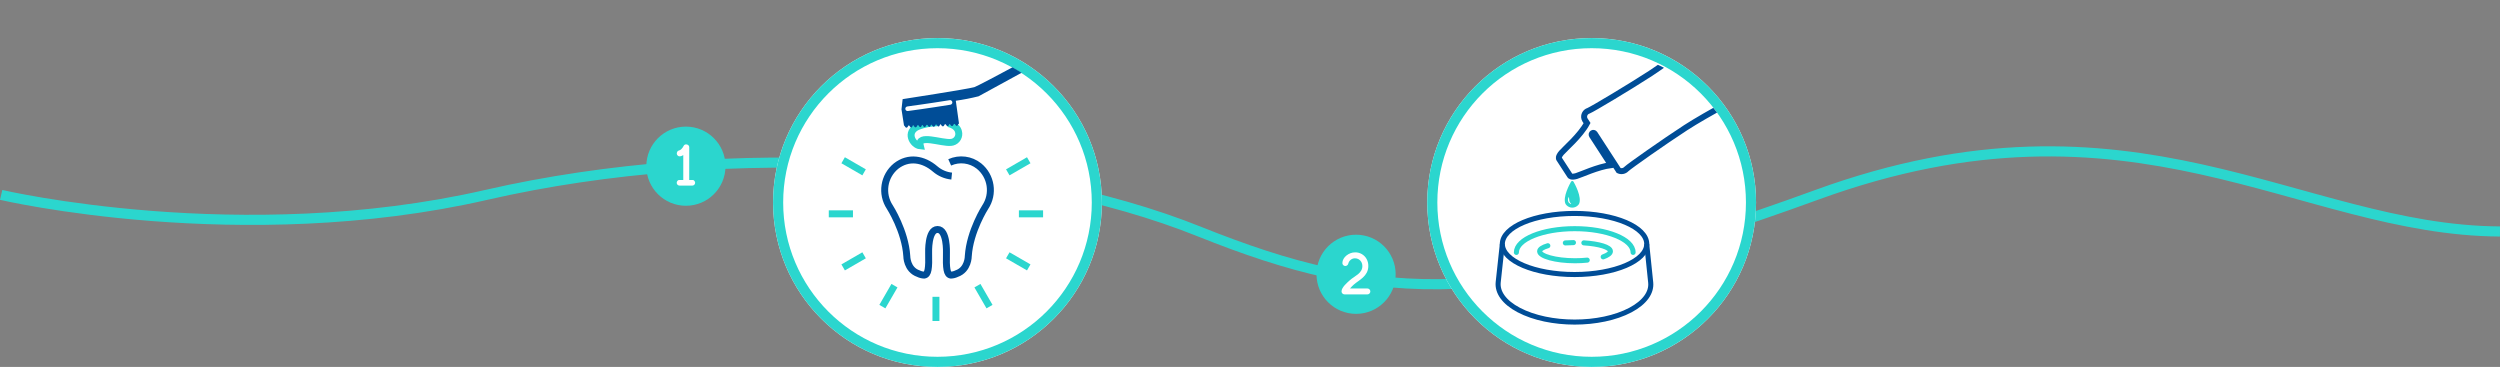 <?xml version="1.0" encoding="UTF-8"?><svg id="Calque_1" xmlns="http://www.w3.org/2000/svg" width="988.33" height="145.052" xmlns:xlink="http://www.w3.org/1999/xlink" viewBox="0 0 988.33 145.052"><rect x="0" y="0" width="988.33" height="145.052" fill="#808080" stroke="none"/><defs><style>.cls-1,.cls-2,.cls-3,.cls-4,.cls-5,.cls-6,.cls-7{fill:none;}.cls-8{clip-path:url(#clippath);}.cls-9{fill:#004d97;}.cls-10{fill:#fff;}.cls-11{fill:#2bd6ce;}.cls-2{stroke-width:4px;}.cls-2,.cls-3,.cls-6{stroke:#2bd6ce;}.cls-12{clip-path:url(#clippath-1);}.cls-3{stroke-linecap:round;}.cls-3,.cls-4{stroke-width:2px;}.cls-3,.cls-4,.cls-5,.cls-6,.cls-7{stroke-miterlimit:10;}.cls-4,.cls-5,.cls-7{stroke:#004d97;}.cls-5{stroke-width:2.357px;}.cls-6,.cls-7{stroke-width:2.75px;}</style><clipPath id="clippath"><circle class="cls-1" cx="629.677" cy="81.423" r="61.449"/></clipPath><clipPath id="clippath-1"><circle class="cls-1" cx="370.617" cy="80.786" r="61.734"/></clipPath></defs><path class="cls-2" d="M.456,77.052s94.871,22.2,191.75,0,210.18-14.266,281.855,14.461,118.754,31.239,244.075-14.461,190.5,14.012,270.184,14.461"/><g><g><circle class="cls-10" cx="629.228" cy="80.052" r="65"/><circle class="cls-2" cx="629.228" cy="80.052" r="63"/></g><g class="cls-8"><g><g><path class="cls-4" d="M593.927,96.452l-1.641,15.146c-.4,3.875,2.246,7.858,8.121,10.961,12.039,6.357,32.22,6.357,44.177,0,5.761-3.065,8.364-6.985,7.995-10.814l-1.581-15.267"/><path class="cls-3" d="M599.476,99.787c0-5.185,10.327-9.388,23.069-9.388s23.071,4.2,23.071,9.388"/><path class="cls-3" d="M627.482,102.838c-1.603,.166-3.214,.248-4.826,.246-7.727,0-13.993-1.827-13.993-3.731,0-.839,1.219-1.61,3.244-2.208"/><path class="cls-3" d="M633.791,101.547c1.794-.637,2.859-1.408,2.859-2.194,0-1.607-4.462-2.956-10.5-3.339"/><path class="cls-3" d="M618.832,96.035c1.027-.07,2.1-.114,3.205-.125"/><path class="cls-4" d="M651.01,96.452c0,6.67-12.78,12.078-28.543,12.078s-28.544-5.408-28.544-12.078,12.787-12.074,28.547-12.074,28.54,5.4,28.54,12.074Z"/></g><g><path class="cls-5" d="M677.053,10.437c-.8,1.083-16.294,13.223-24.59,18.607s-22.982,14.164-24.474,14.75c-1.303,.402-2.034,1.784-1.631,3.087,.052,.168,.121,.33,.207,.483l.843,1.3c-2.677,5.007-8.779,10.168-10.139,11.769-1.391,1.644-.944,2.334-.944,2.334l4.373,6.737s.448,.69,2.514,.086c1.879-.548,8.254-3.595,13.7-4.337l-7.6-11.715c-.19-.318-.086-.73,.232-.92,.302-.18,.691-.097,.893,.19l9.487,14.616c1.031,.466,2.244,.229,3.024-.591,1.145-1.121,15.147-10.968,23.437-16.349s25.691-14.6,27-14.886c1.663-.607,2.519-2.448,1.912-4.111-.106-.291-.254-.565-.439-.814l-6.384-9.835-6.32-9.736c-.865-1.545-2.82-2.096-4.365-1.231-.272,.152-.519,.343-.736,.566Z"/><path class="cls-11" d="M621.572,71.539c-.203,.004-.388,.116-.486,.293-.361,.622-3.491,6.148-2.154,8.845,.977,1.459,2.951,1.85,4.41,.873,.345-.231,.642-.528,.873-.873,1.338-2.7-1.793-8.223-2.154-8.845-.099-.178-.285-.29-.489-.293Z"/><path class="cls-10" d="M620.992,80.686c-.323-.172-.615-.396-.864-.664-.392-.694-.353-1.551,.1-2.207,.166,1.026,0,2.051,.918,2.7l-.154,.171Z"/></g></g></g></g><g><g><circle class="cls-10" cx="370.616" cy="80.052" r="65"/><circle class="cls-2" cx="370.616" cy="80.052" r="63"/></g><g class="cls-12"><g><path class="cls-7" d="M376.233,69.612c-2.399-.243-4.667-1.213-6.5-2.78-4.7-4.059-10.58-5-15.48-1.185-4.876,3.968-5.948,10.988-2.477,16.23,0,0,6.081,9.453,6.707,19.362,0,0-.046,5.338,4.59,6.935,.705,.347,1.473,.545,2.258,.584,1.641-.2,1.95-2.579,1.788-8.89,0,0-.337-9.152,3.521-9.152s3.521,9.152,3.521,9.152c-.164,6.312,.147,8.686,1.789,8.89,.784-.039,1.552-.238,2.256-.584,4.637-1.6,4.589-6.935,4.589-6.935,.628-9.908,6.708-19.362,6.708-19.362,3.471-5.242,2.399-12.262-2.478-16.23-3.279-2.623-7.751-3.185-11.577-1.456"/><g><g><line class="cls-6" x1="412.365" y1="84.532" x2="402.803" y2="84.532"/><line class="cls-6" x1="337.208" y1="84.532" x2="327.646" y2="84.532"/></g><line class="cls-6" x1="370.007" y1="126.892" x2="370.007" y2="117.329"/><g><line class="cls-6" x1="406.691" y1="105.711" x2="398.409" y2="100.931"/><line class="cls-6" x1="341.601" y1="68.132" x2="333.321" y2="63.351"/></g><line class="cls-6" x1="348.826" y1="121.215" x2="353.607" y2="112.934"/><line class="cls-6" x1="391.187" y1="121.216" x2="386.406" y2="112.936"/><g><line class="cls-6" x1="333.324" y1="105.711" x2="341.604" y2="100.931"/><line class="cls-6" x1="398.412" y1="68.134" x2="406.693" y2="63.351"/></g></g><g><path class="cls-6" d="M374.879,48.842c2.591,.557,3.771,1.966,4.05,3.233,.484,1.79-.574,3.634-2.364,4.119-.186,.05-.377,.085-.569,.102-3.843,.43-13.463-3.555-12.194,1.364-2.959-.282-5.98-5.523-.838-7.695,2.443-.928,5.032-1.414,7.646-1.436"/><path class="cls-9" d="M356.841,39.19l-.452,4.021,1,6.444h.1c.215,.118,.372,.831,.87,.813s.566-.719,.82-.871l.181-.007c.278,.123,.45,.827,.888,.811,.292-.01,.4-.334,.516-.589l.245-.279h.093c.212,.131,.374,.828,.866,.81s.565-.707,.813-.868l.2-.007c.272,.135,.444,.823,.876,.807s.469-.7,.691-.861h.133c.207,.144,.369,.824,.854,.807s.563-.7,.806-.864l.217-.008c.266,.148,.439,.819,.866,.8,.292-.011,.4-.333,.516-.588l.238-.272h.117c.2,.156,.37,.82,.85,.8s.561-.684,.8-.86l.233-.008c.261,.158,.434,.816,.856,.8s.467-.677,.681-.854l.2-.007c.2,.162,.365,.817,.841,.8s.56-.676,.8-.856l.241-.009c.259,.163,.432,.813,.851,.8,.292-.011,.4-.333,.517-.589l.232-.264h.131c.2,.166,.369,.813,.842,.8s.56-.668,.791-.853l.249-.008c.256,.166,.43,.809,.848,.794s.466-.66,.673-.847l.2-.007-1.274-9.099c3.029-.424,6.033-1.01,9-1.755,1.567-.794,118.012-64.811,120.618-65.314s12.691-1.958,12.691-1.958l.445-2.79-.8-.135,.086-5.873h-.124c-.2-.2-.352-.809-.855-.817s-.639,.593-.885,.791h-.323c-.257-.2-.419-.809-.863-.816-.32,0-.46,.312-.6,.561l-.244,.229h-.189c-.2-.2-.356-.808-.858-.815s-.638,.59-.882,.789h-.328c-.256-.2-.418-.808-.861-.814s-.539,.59-.756,.79h-.231c-.2-.2-.353-.806-.853-.813s-.637,.586-.88,.787h-.332c-.255-.2-.417-.806-.859-.812-.32,0-.46,.312-.6,.561l-.24,.226h-.076l-.9,6.81s-118.945,64.975-121.981,65.805-28.336,4.731-28.336,4.731Zm18.893,2.206c-8.7,1.412-16.718,2.483-16.8,2.492-.492,.072-.949-.268-1.021-.76-.001-.008-.002-.015-.003-.023-.066-.499,.285-.956,.783-1.023,.082-.012,8.077-1.078,16.748-2.482,.169-.03,.342-.01,.5,.057,.464,.195,.682,.729,.487,1.193-.121,.289-.383,.496-.693,.546h-.001ZM509.957-31.932l7.858-.455c.137-.009,.274,.015,.4,.068,.322,.134,.539,.441,.558,.789,.028,.502-.355,.932-.857,.961l-7.858,.455c-.5,.031-.93-.349-.962-.849-0-.003-0-.005-.001-.008-.028-.502,.356-.932,.858-.961h.003Z"/></g></g></g></g><g><circle class="cls-11" cx="271.164" cy="65.699" r="15.647"/><path class="cls-10" d="M268.586,61.809c-.28-.006-.542-.137-.715-.357-.193-.196-.306-.457-.316-.732,.004-.265,.074-.525,.205-.756,.127-.247,.364-.419,.639-.463,.349-.09,.667-.27,.924-.522,.372-.363,.682-.785,.915-1.25,.166-.392,.547-.649,.973-.656,.321-.005,.633,.101,.885,.3,.251,.194,.393,.497,.381,.814l-.012,12.962h1.394c.277,.002,.534,.146,.68,.381,.164,.21,.259,.466,.27,.732-.004,.613-.5,1.109-1.113,1.113h-5.063c-.612-.005-1.106-.5-1.11-1.112,.011-.266,.106-.522,.27-.732,.146-.235,.403-.379,.68-.381h1.65v-9.833c-.22,.126-.447,.239-.68,.34-.272,.109-.564,.16-.857,.152Z"/></g><g><circle class="cls-11" cx="536.103" cy="108.433" r="15.647"/><path class="cls-10" d="M531.526,116.38c-.647-.002-1.173-.525-1.177-1.172,.011-.437,.136-.863,.363-1.236,.255-.445,.557-.861,.9-1.242,.344-.387,.708-.756,1.09-1.107,.367-.333,.676-.611,.926-.832,.502-.437,1.035-.838,1.594-1.2,.57-.371,1.111-.762,1.623-1.172,.496-.393,.92-.868,1.254-1.406,.335-.569,.504-1.221,.486-1.881,.008-.537-.125-1.066-.387-1.535-.249-.444-.609-.818-1.043-1.084-.445-.27-.957-.409-1.477-.4-.644-.013-1.27,.217-1.752,.645-.455,.376-.774,.89-.908,1.465-.061,.259-.207,.491-.416,.656-.458,.396-1.143,.37-1.57-.059-.223-.21-.348-.503-.346-.809-.001-.574,.148-1.137,.434-1.635,.297-.522,.691-.984,1.161-1.359,.483-.392,1.028-.703,1.611-.92,.581-.22,1.196-.333,1.817-.334,1.889-.043,3.644,.969,4.553,2.625,.455,.826,.688,1.757,.674,2.7,.024,.923-.182,1.837-.6,2.66-.388,.729-.9,1.385-1.512,1.939-.595,.539-1.226,1.038-1.887,1.494-.602,.409-1.181,.852-1.734,1.324-.535,.472-1.033,.985-1.488,1.535h6.855c.647,0,1.172,.525,1.172,1.172s-.525,1.172-1.172,1.172l-9.044-.004Z"/></g></svg>